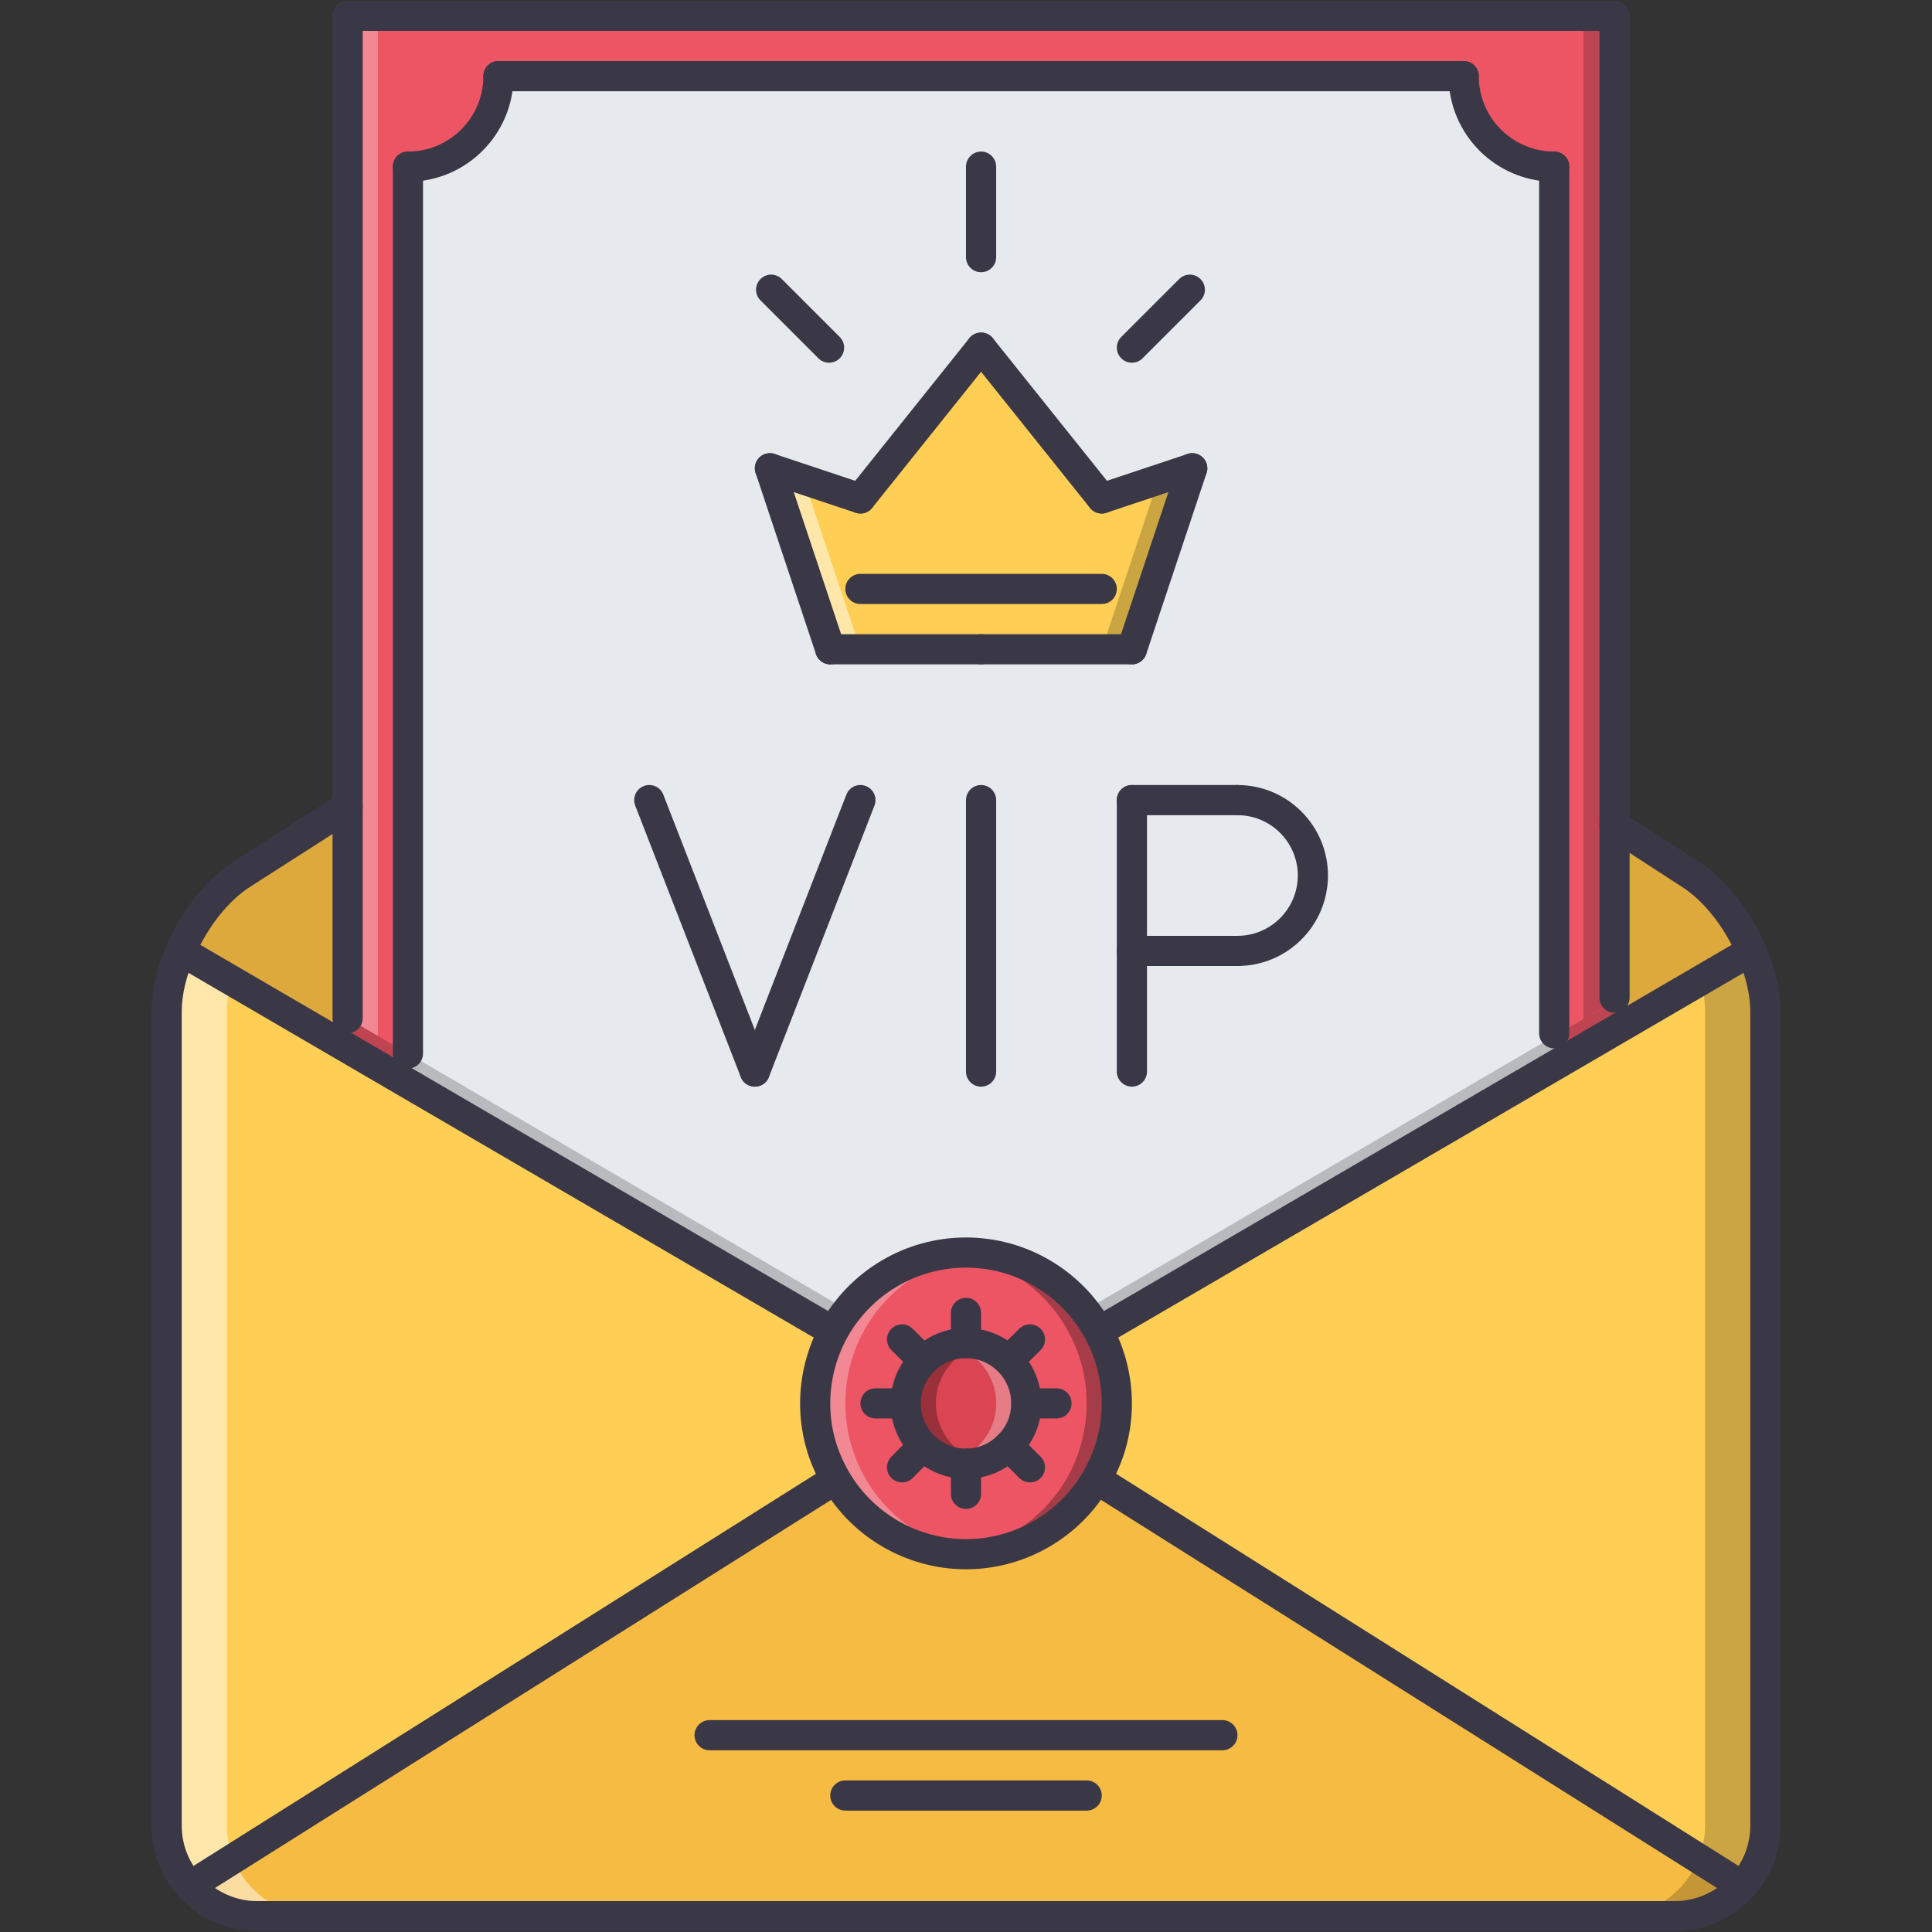 <?xml version="1.0" ?><!DOCTYPE svg  PUBLIC '-//W3C//DTD SVG 1.1//EN'  'http://www.w3.org/Graphics/SVG/1.1/DTD/svg11.dtd'><svg enable-background="new 0 0 512 512" height="512px" id="Слой_1" version="1.1" viewBox="0 0 512 512" width="512px" xml:space="preserve" xmlns="http://www.w3.org/2000/svg" xmlns:xlink="http://www.w3.org/1999/xlink"><rect x="0" y="0" width="512" height="512" fill="#333333" stroke="none"/><g id="_x32_1._invite_x2C__bar_x2C__club_x2C__party_x2C__vip_x2C__letter"><g><rect fill="#ED5565" height="356.367" width="335.742" x="92.125" y="4.193"/></g><g><path d="M411.881,273.83l3.762,6.472L291.41,352.723l-0.234,0.164c-6.799-12.475-19.984-20.945-35.176-20.945    c-15.188,0-28.376,8.471-35.172,20.945l-1.601-0.961l-114.553-66.831l3.439-5.909V44.163c13.271,0,23.982-10.711,23.982-23.982    h255.803c0,13.271,10.711,23.982,23.982,23.982V273.83z" fill="#E6E9ED"/></g><g opacity="0.2"><path d="M228.822,357.477L92.125,277.749v-7.916l140.408,82.023C232.534,351.856,229.559,355.26,228.822,357.477z"/></g><g><g><path d="M427.867,273.158l36.207-21.155c-3.67-8.556-9.742-16.386-16.619-20.625l-19.588-12.709V273.158z" fill="#F6BB42"/></g><g><path d="M92.125,213.712l-27.58,17.667c-6.874,4.239-12.947,12.069-16.624,20.625l44.204,25.777V213.712z" fill="#F6BB42"/></g></g><g opacity="0.1"><g><path d="M427.867,273.158l36.207-21.155c-3.67-8.556-9.742-16.386-16.619-20.625l-19.588-12.709V273.158z"/></g><g><path d="M92.125,213.712l-27.58,17.667c-6.874,4.239-12.947,12.069-16.624,20.625l44.204,25.777V213.712z"/></g></g><g><path d="M467.838,267.99v215.835c0,6.073-2.32,11.749-6.152,15.987L291.41,392.536l-0.875-0.563    c3.436-5.917,5.434-12.709,5.434-20.063c0-6.878-1.764-13.349-4.793-19.024l0.234-0.164l124.232-72.421l48.432-28.299    C466.479,257.358,467.838,262.955,467.838,267.99z" fill="#FFCE54"/></g><g><path d="M461.686,499.813c-4.402,4.879-10.797,7.994-17.83,7.994H68.144c-7.034,0-13.431-3.115-17.826-7.994    l171.068-107.761l0.082-0.078c6.874,11.913,19.825,19.907,34.532,19.907c14.708,0,27.659-7.994,34.536-19.907l0.875,0.563    L461.686,499.813z" fill="#F6BB42"/></g><g><path d="M271.988,371.911c0-8.79-7.199-15.987-15.989-15.987c-8.794,0-15.987,7.197-15.987,15.987    s7.193,15.987,15.987,15.987c4.395,0,8.393-1.756,11.272-4.715C270.223,380.303,271.988,376.307,271.988,371.911z     M291.176,352.887c3.029,5.676,4.793,12.146,4.793,19.024c0,7.354-1.998,14.146-5.434,20.063    c-6.877,11.913-19.828,19.907-34.536,19.907c-14.707,0-27.658-7.994-34.532-19.907c-3.439-5.917-5.437-12.709-5.437-20.063    c0-6.878,1.76-13.349,4.797-19.024c6.795-12.475,19.984-20.945,35.172-20.945C271.191,331.941,284.377,340.412,291.176,352.887z" fill="#ED5565"/></g><g opacity="0.3"><g><path d="M229.461,391.974c-3.438-5.917-5.437-12.709-5.437-20.063c0-6.878,1.76-13.349,4.797-19.024     c6.187-11.358,17.701-19.321,31.174-20.664c-1.322-0.133-2.639-0.281-3.997-0.281c-15.188,0-28.376,8.471-35.172,20.945     c-3.037,5.676-4.797,12.146-4.797,19.024c0,7.354,1.998,14.146,5.437,20.063c6.874,11.913,19.825,19.907,34.532,19.907     c1.354,0,2.678-0.141,3.997-0.273C246.972,410.304,235.703,402.785,229.461,391.974z" fill="#FFFFFF"/></g></g><g opacity="0.3"><g><path d="M282.541,351.849c3.436,5.917,5.434,12.709,5.434,20.063c0,6.878-1.764,13.349-4.793,19.024     c-6.189,11.358-17.705,19.321-31.179,20.664c1.323,0.133,2.638,0.281,3.997,0.281c15.192,0,28.377-8.471,35.176-20.945     c3.029-5.676,4.793-12.146,4.793-19.024c0-7.354-1.998-14.146-5.434-20.063c-6.877-11.913-19.828-19.907-34.536-19.907     c-1.354,0-2.677,0.141-3.997,0.273C265.023,333.519,276.297,341.036,282.541,351.849z"/></g></g><g><path d="M256,355.924c8.79,0,15.989,7.197,15.989,15.987c0,4.396-1.766,8.392-4.717,11.272    c-2.879,2.959-6.877,4.715-11.272,4.715c-8.794,0-15.987-7.197-15.987-15.987S247.206,355.924,256,355.924z" fill="#DA4453"/></g><g opacity="0.3"><path d="M248.006,371.911c0-7.4,5.125-13.622,11.99-15.418c-1.283-0.336-2.611-0.569-3.997-0.569    c-8.794,0-15.987,7.197-15.987,15.987s7.193,15.987,15.987,15.987c1.393,0,2.721-0.234,4.008-0.569    C253.139,385.541,248.006,379.319,248.006,371.911z"/></g><g opacity="0.3"><path d="M264.01,371.911c0,7.4-5.129,13.622-11.995,15.418c1.284,0.335,2.611,0.569,3.997,0.569    c8.793,0,15.993-7.197,15.993-15.987s-7.199-15.987-15.993-15.987c-1.393,0-2.72,0.233-4.008,0.569    C258.873,358.281,264.01,364.503,264.01,371.911z" fill="#FFFFFF"/></g><g><path d="M221.468,391.974l-0.082,0.078L50.318,499.813c-3.837-4.238-6.155-9.914-6.155-15.987V267.99    c0-5.035,1.358-10.632,3.759-15.987l56.753,33.092l114.553,66.831l1.601,0.961c-3.037,5.676-4.797,12.146-4.797,19.024    C216.031,379.265,218.029,386.057,221.468,391.974z" fill="#FFCE54"/></g><g opacity="0.5"><g><path d="M60.15,483.825V267.99c0-2.622,0.387-5.409,1.082-8.228l-13.31-7.76     c-2.4,5.355-3.759,10.952-3.759,15.987v215.835c0,6.073,2.318,11.749,6.155,15.987c4.395,4.879,10.792,7.994,17.826,7.994h15.988     c-7.034,0-13.431-3.115-17.826-7.994C62.469,495.574,60.15,489.898,60.15,483.825z" fill="#FFFFFF"/></g></g><g opacity="0.2"><g><path d="M451.85,483.825V267.99c0-2.622-0.391-5.409-1.078-8.228l13.303-7.76c2.404,5.355,3.764,10.952,3.764,15.987v215.835     c0,6.073-2.32,11.749-6.152,15.987c-4.402,4.879-10.797,7.994-17.83,7.994h-15.988c7.033,0,13.428-3.115,17.83-7.994     C449.531,495.574,451.85,489.898,451.85,483.825z"/></g></g><g><polygon fill="#FFCE54" points="299.967,172.064 220.027,172.064 204.04,124.102 228.021,132.095 259.996,92.126 291.973,132.095     315.953,124.102   "/></g><g opacity="0.5"><g><polygon fill="#FFFFFF" points="204.04,124.102 220.027,172.064 228.021,172.064 213.033,127.099    "/></g></g><g opacity="0.2"><g><polygon points="315.953,124.102 299.967,172.064 291.973,172.064 306.961,127.099    "/></g></g><g opacity="0.2"><path d="M291.176,352.887l136.691-79.729v-7.915l-140.408,82.022C287.459,347.266,290.434,350.67,291.176,352.887z"/></g><g opacity="0.3"><polygon fill="#FFFFFF" points="100.12,4.193 92.125,4.193 92.125,269.833 100.12,274.502   "/></g><g opacity="0.2"><polygon points="419.639,4.193 427.633,4.193 427.633,265.243 419.639,270.052   "/></g><g><g><path d="M443.855,511.804H68.144c-7.885,0-15.465-3.396-20.797-9.313c-4.629-5.113-7.182-11.748-7.182-18.665     V267.99c0-5.534,1.421-11.623,4.11-17.619c4.145-9.657,10.776-17.838,18.169-22.397l27.526-17.627     c1.846-1.202,4.329-0.664,5.519,1.21c1.19,1.858,0.652,4.333-1.21,5.52L66.7,234.743c-5.995,3.7-11.62,10.726-15.105,18.837     c-2.225,4.965-3.435,10.063-3.435,14.41v215.835c0,4.934,1.818,9.656,5.121,13.302c3.825,4.247,9.243,6.683,14.863,6.683h375.711     c5.621,0,11.039-2.436,14.855-6.675c3.311-3.653,5.129-8.376,5.129-13.31V267.99c0-4.348-1.209-9.445-3.404-14.355     c-3.512-8.166-9.141-15.191-15.082-18.853l-19.656-12.756c-1.857-1.202-2.389-3.677-1.186-5.535     c1.201-1.85,3.684-2.357,5.525-1.179l19.596,12.709c7.314,4.512,13.941,12.693,18.119,22.405     c2.662,5.941,4.082,12.03,4.082,17.564v215.835c0,6.917-2.553,13.552-7.189,18.673     C459.32,508.408,451.74,511.804,443.855,511.804z" fill="#3A3847"/></g><g><path d="M50.322,503.81c-1.327,0-2.627-0.663-3.384-1.865c-1.179-1.866-0.617-4.333,1.249-5.512l171.067-107.761     c1.878-1.187,4.345-0.609,5.512,1.249c1.179,1.865,0.616,4.332-1.249,5.511L52.449,503.193     C51.786,503.614,51.048,503.81,50.322,503.81z" fill="#3A3847"/></g><g><path d="M461.678,503.81c-0.727,0-1.459-0.195-2.131-0.616l-170.26-107.277c-1.875-1.179-2.436-3.646-1.25-5.512     c1.172-1.857,3.646-2.428,5.512-1.249l170.26,107.277c1.873,1.179,2.436,3.646,1.25,5.512     C464.309,503.146,463.004,503.81,461.678,503.81z" fill="#3A3847"/></g><g><path d="M219.223,355.924c-0.683,0-1.378-0.172-2.01-0.547L46.079,255.555c-1.295-0.664-2.197-2.006-2.197-3.552     c0-2.209,1.749-3.997,3.958-3.997h0.082c0.706,0,1.401,0.188,2.014,0.547l171.307,99.923c1.904,1.108,2.549,3.56,1.436,5.465     C221.936,355.213,220.597,355.924,219.223,355.924z" fill="#3A3847"/></g><g><path d="M291.418,356.72c-1.375,0-2.709-0.71-3.459-1.983c-1.107-1.904-0.469-4.355,1.438-5.464l172.664-100.72     c2.514-1.468,6.057,0.539,6.057,3.45c0,1.671-0.998,3.107-2.451,3.7l-172.242,100.47     C292.799,356.548,292.098,356.72,291.418,356.72z" fill="#3A3847"/></g><g><path d="M92.125,273.83c-2.209,0-3.997-1.787-3.997-3.997V4.193c0-2.209,1.788-3.997,3.997-3.997     c2.209,0,3.997,1.788,3.997,3.997v265.64C96.123,272.043,94.335,273.83,92.125,273.83z" fill="#3A3847"/></g><g><path d="M427.867,268.389c-2.209,0-3.996-1.787-3.996-3.996V4.193c0-2.209,1.787-3.997,3.996-3.997     s3.998,1.788,3.998,3.997v260.199C431.865,266.602,430.076,268.389,427.867,268.389z" fill="#3A3847"/></g><g><path d="M427.867,8.19H92.125c-2.209,0-3.997-1.788-3.997-3.997s1.788-3.997,3.997-3.997h335.742     c2.209,0,3.998,1.788,3.998,3.997S430.076,8.19,427.867,8.19z" fill="#3A3847"/></g><g><path d="M323.947,463.84H188.052c-2.209,0-3.997-1.787-3.997-3.996s1.788-3.997,3.997-3.997h135.895     c2.209,0,3.998,1.788,3.998,3.997S326.156,463.84,323.947,463.84z" fill="#3A3847"/></g><g><path d="M287.975,479.828h-63.95c-2.209,0-3.997-1.787-3.997-3.997c0-2.209,1.788-3.997,3.997-3.997h63.95     c2.209,0,3.998,1.788,3.998,3.997C291.973,478.041,290.184,479.828,287.975,479.828z" fill="#3A3847"/></g><g><path d="M256,415.877c-15.64,0-30.199-8.392-37.994-21.904c-3.962-6.815-5.972-14.239-5.972-22.062     c0-7.237,1.823-14.466,5.27-20.914c7.752-14.231,22.576-23.052,38.696-23.052c16.12,0,30.946,8.82,38.682,23.028     c3.457,6.472,5.285,13.7,5.285,20.938c0,7.822-2.016,15.246-5.98,22.069C286.195,407.485,271.645,415.877,256,415.877z      M256,335.938c-13.192,0-25.324,7.229-31.663,18.86c-2.814,5.262-4.309,11.188-4.309,17.112c0,6.394,1.647,12.467,4.895,18.057     c6.382,11.054,18.286,17.915,31.077,17.915c12.788,0,24.7-6.861,31.071-17.907c3.254-5.598,4.902-11.671,4.902-18.064     c0-5.925-1.5-11.851-4.326-17.136C281.324,343.168,269.193,335.938,256,335.938z" fill="#3A3847"/></g><g><path d="M256,391.896c-11.019,0-19.984-8.962-19.984-19.984s8.966-19.985,19.984-19.985     c11.024,0,19.985,8.963,19.985,19.985c0,5.395-2.107,10.414-5.918,14.138C266.414,389.796,261.398,391.896,256,391.896z      M256,359.92c-6.612,0-11.99,5.379-11.99,11.991s5.378,11.991,11.99,11.991c3.221,0,6.206-1.25,8.409-3.506     c2.334-2.279,3.582-5.27,3.582-8.485C267.99,365.299,262.611,359.92,256,359.92z" fill="#3A3847"/></g><g><path d="M256,359.92c-2.209,0-3.997-1.787-3.997-3.996v-7.994c0-2.209,1.788-3.997,3.997-3.997     c2.209,0,3.997,1.788,3.997,3.997v7.994C259.996,358.133,258.209,359.92,256,359.92z" fill="#3A3847"/></g><g><path d="M256,399.89c-2.209,0-3.997-1.788-3.997-3.997v-7.994c0-2.209,1.788-3.996,3.997-3.996     c2.209,0,3.997,1.787,3.997,3.996v7.994C259.996,398.102,258.209,399.89,256,399.89z" fill="#3A3847"/></g><g><path d="M244.649,364.558c-1.022,0-2.045-0.391-2.826-1.171l-5.597-5.598c-1.562-1.562-1.562-4.091,0-5.652     c1.561-1.561,4.091-1.561,5.652,0l5.597,5.598c1.562,1.562,1.562,4.091,0,5.652C246.694,364.167,245.672,364.558,244.649,364.558     z" fill="#3A3847"/></g><g><path d="M272.947,392.855c-1.021,0-2.045-0.39-2.826-1.171l-5.674-5.675c-1.563-1.562-1.563-4.091,0-5.652     c1.561-1.561,4.09-1.561,5.65,0l5.676,5.676c1.561,1.561,1.561,4.09,0,5.651C274.992,392.466,273.971,392.855,272.947,392.855z" fill="#3A3847"/></g><g><path d="M240.012,375.908h-7.994c-2.209,0-3.997-1.788-3.997-3.997s1.788-3.997,3.997-3.997h7.994     c2.209,0,3.997,1.788,3.997,3.997S242.221,375.908,240.012,375.908z" fill="#3A3847"/></g><g><path d="M279.98,375.908h-7.992c-2.211,0-3.998-1.788-3.998-3.997s1.787-3.997,3.998-3.997h7.992     c2.211,0,3.998,1.788,3.998,3.997S282.191,375.908,279.98,375.908z" fill="#3A3847"/></g><g><path d="M239.052,392.855c-1.015,0-2.03-0.382-2.806-1.147c-1.573-1.554-1.589-4.083-0.039-5.659l5.597-5.676     c1.549-1.561,4.086-1.584,5.652-0.039c1.573,1.554,1.589,4.083,0.039,5.66l-5.597,5.675     C241.117,392.458,240.083,392.855,239.052,392.855z" fill="#3A3847"/></g><g><path d="M267.271,364.558c-1.029,0-2.061-0.398-2.84-1.187c-1.555-1.577-1.539-4.106,0.031-5.66l5.682-5.598     c1.563-1.537,4.1-1.529,5.652,0.039c1.545,1.577,1.529,4.106-0.047,5.66l-5.668,5.598     C269.303,364.175,268.287,364.558,267.271,364.558z" fill="#3A3847"/></g><g><path d="M108.113,283.183c-2.209,0-3.997-1.788-3.997-3.997V44.163c0-2.21,1.787-3.997,3.997-3.997     s3.997,1.787,3.997,3.997v235.022C112.11,281.395,110.323,283.183,108.113,283.183z" fill="#3A3847"/></g><g><path d="M387.898,24.178H132.095c-2.209,0-3.997-1.787-3.997-3.997s1.788-3.997,3.997-3.997h255.803     c2.209,0,3.996,1.787,3.996,3.997S390.107,24.178,387.898,24.178z" fill="#3A3847"/></g><g><path d="M108.113,48.16c-2.209,0-3.997-1.788-3.997-3.997c0-2.21,1.787-3.997,3.997-3.997     c11.019,0,19.985-8.962,19.985-19.985c0-2.209,1.788-3.997,3.997-3.997c2.209,0,3.997,1.787,3.997,3.997     C136.092,35.606,123.539,48.16,108.113,48.16z" fill="#3A3847"/></g><g><path d="M411.881,48.16c-15.426,0-27.979-12.553-27.979-27.979c0-2.209,1.787-3.997,3.996-3.997     s3.996,1.787,3.996,3.997c0,11.023,8.963,19.985,19.986,19.985c2.209,0,3.996,1.787,3.996,3.997     C415.877,46.372,414.09,48.16,411.881,48.16z" fill="#3A3847"/></g><g><path d="M411.881,277.827c-2.211,0-3.998-1.788-3.998-3.997V44.163c0-2.21,1.787-3.997,3.998-3.997     c2.209,0,3.996,1.787,3.996,3.997V273.83C415.877,276.039,414.09,277.827,411.881,277.827z" fill="#3A3847"/></g><g><path d="M220.027,176.062c-1.674,0-3.232-1.062-3.79-2.732l-15.988-47.963c-0.698-2.092,0.434-4.356,2.525-5.059     c2.112-0.711,4.36,0.437,5.055,2.529l15.988,47.963c0.699,2.092-0.433,4.356-2.525,5.059     C220.871,175.999,220.445,176.062,220.027,176.062z" fill="#3A3847"/></g><g><path d="M259.996,176.062h-39.969c-2.209,0-3.997-1.788-3.997-3.997s1.787-3.997,3.997-3.997h39.969     c2.209,0,3.998,1.788,3.998,3.997S262.205,176.062,259.996,176.062z" fill="#3A3847"/></g><g><path d="M228.017,136.092c-0.874,0-1.756-0.289-2.494-0.874c-1.721-1.382-2.002-3.896-0.624-5.621l31.975-39.969     c1.386-1.71,3.896-1.991,5.62-0.625c1.719,1.382,1.998,3.896,0.625,5.621l-31.975,39.969     C230.352,135.577,229.192,136.092,228.017,136.092z" fill="#3A3847"/></g><g><path d="M228.021,136.092c-0.417,0-0.843-0.062-1.265-0.203l-23.981-7.994c-2.092-0.703-3.224-2.967-2.525-5.059     c0.699-2.092,2.936-3.24,5.055-2.529l23.981,7.994c2.093,0.703,3.225,2.966,2.525,5.059     C231.253,135.03,229.696,136.092,228.021,136.092z" fill="#3A3847"/></g><g><path d="M299.967,176.062c-0.422,0-0.844-0.063-1.266-0.203c-2.092-0.703-3.225-2.966-2.529-5.059l15.988-47.963     c0.701-2.092,2.943-3.24,5.059-2.529c2.092,0.702,3.223,2.966,2.529,5.059l-15.988,47.963     C303.197,175,301.637,176.062,299.967,176.062z" fill="#3A3847"/></g><g><path d="M299.967,176.062h-39.971c-2.209,0-3.997-1.788-3.997-3.997s1.788-3.997,3.997-3.997h39.971     c2.209,0,3.996,1.788,3.996,3.997S302.176,176.062,299.967,176.062z" fill="#3A3847"/></g><g><path d="M291.973,136.092c-1.172,0-2.326-0.515-3.123-1.499l-31.976-39.969c-1.377-1.726-1.097-4.239,0.624-5.621     c1.73-1.374,4.24-1.093,5.621,0.625l31.975,39.969c1.375,1.725,1.094,4.239-0.623,5.621     C293.736,135.803,292.846,136.092,291.973,136.092z" fill="#3A3847"/></g><g><path d="M291.973,136.092c-1.672,0-3.232-1.062-3.795-2.732c-0.695-2.092,0.438-4.356,2.529-5.059l23.982-7.994     c2.115-0.711,4.355,0.437,5.059,2.529c0.693,2.092-0.438,4.355-2.529,5.059l-23.982,7.994     C292.814,136.03,292.395,136.092,291.973,136.092z" fill="#3A3847"/></g><g><path d="M291.973,160.074h-63.952c-2.209,0-3.997-1.788-3.997-3.997s1.788-3.997,3.997-3.997h63.952     c2.209,0,3.996,1.787,3.996,3.997S294.182,160.074,291.973,160.074z" fill="#3A3847"/></g><g><path d="M200.042,287.976c-1.6,0-3.11-0.968-3.724-2.545l-27.979-71.945c-0.8-2.061,0.219-4.379,2.276-5.176     c2.053-0.804,4.372,0.219,5.171,2.272l27.979,71.944c0.801,2.062-0.218,4.38-2.275,5.176     C201.015,287.89,200.527,287.976,200.042,287.976z" fill="#3A3847"/></g><g><path d="M200.042,287.976c-0.483,0-0.972-0.086-1.448-0.273c-2.057-0.796-3.076-3.114-2.276-5.176l27.979-71.944     c0.796-2.053,3.111-3.084,5.172-2.272c2.057,0.796,3.076,3.115,2.275,5.176l-27.979,71.945     C203.154,287.008,201.643,287.976,200.042,287.976z" fill="#3A3847"/></g><g><path d="M259.996,287.976c-2.209,0-3.997-1.788-3.997-3.997v-71.945c0-2.209,1.788-3.997,3.997-3.997     s3.998,1.787,3.998,3.997v71.945C263.994,286.188,262.205,287.976,259.996,287.976z" fill="#3A3847"/></g><g><path d="M299.967,287.976c-2.211,0-3.998-1.788-3.998-3.997v-71.945c0-2.209,1.787-3.997,3.998-3.997     c2.209,0,3.996,1.787,3.996,3.997v71.945C303.963,286.188,302.176,287.976,299.967,287.976z" fill="#3A3847"/></g><g><path d="M327.945,256c-2.211,0-3.998-1.788-3.998-3.997c0-2.209,1.787-3.997,3.998-3.997     c8.82,0,15.986-7.174,15.986-15.987s-7.166-15.988-15.986-15.988c-2.211,0-3.998-1.788-3.998-3.997s1.787-3.997,3.998-3.997     c13.223,0,23.98,10.757,23.98,23.981C351.926,245.243,341.168,256,327.945,256z" fill="#3A3847"/></g><g><path d="M327.945,216.031h-27.979c-2.211,0-3.998-1.788-3.998-3.997s1.787-3.997,3.998-3.997h27.979     c2.209,0,3.996,1.787,3.996,3.997S330.154,216.031,327.945,216.031z" fill="#3A3847"/></g><g><path d="M327.945,256h-27.979c-2.211,0-3.998-1.788-3.998-3.997c0-2.209,1.787-3.997,3.998-3.997h27.979     c2.209,0,3.996,1.788,3.996,3.997C331.941,254.212,330.154,256,327.945,256z" fill="#3A3847"/></g><g><path d="M259.996,72.142c-2.209,0-3.997-1.788-3.997-3.997V44.163c0-2.21,1.788-3.997,3.997-3.997     s3.998,1.787,3.998,3.997v23.981C263.994,70.354,262.205,72.142,259.996,72.142z" fill="#3A3847"/></g><g><path d="M299.967,96.123c-1.023,0-2.047-0.391-2.826-1.171c-1.563-1.562-1.563-4.091,0-5.652l15.348-15.348     c1.561-1.561,4.09-1.561,5.65,0c1.563,1.562,1.563,4.091,0,5.652l-15.348,15.348C302.012,95.732,300.988,96.123,299.967,96.123z" fill="#3A3847"/></g><g><path d="M219.708,96.123c-1.022,0-2.045-0.391-2.826-1.171l-15.348-15.348c-1.562-1.562-1.562-4.091,0-5.652     c1.562-1.561,4.091-1.561,5.652,0L222.533,89.3c1.562,1.562,1.562,4.091,0,5.652C221.752,95.732,220.73,96.123,219.708,96.123z" fill="#3A3847"/></g></g></g></svg>